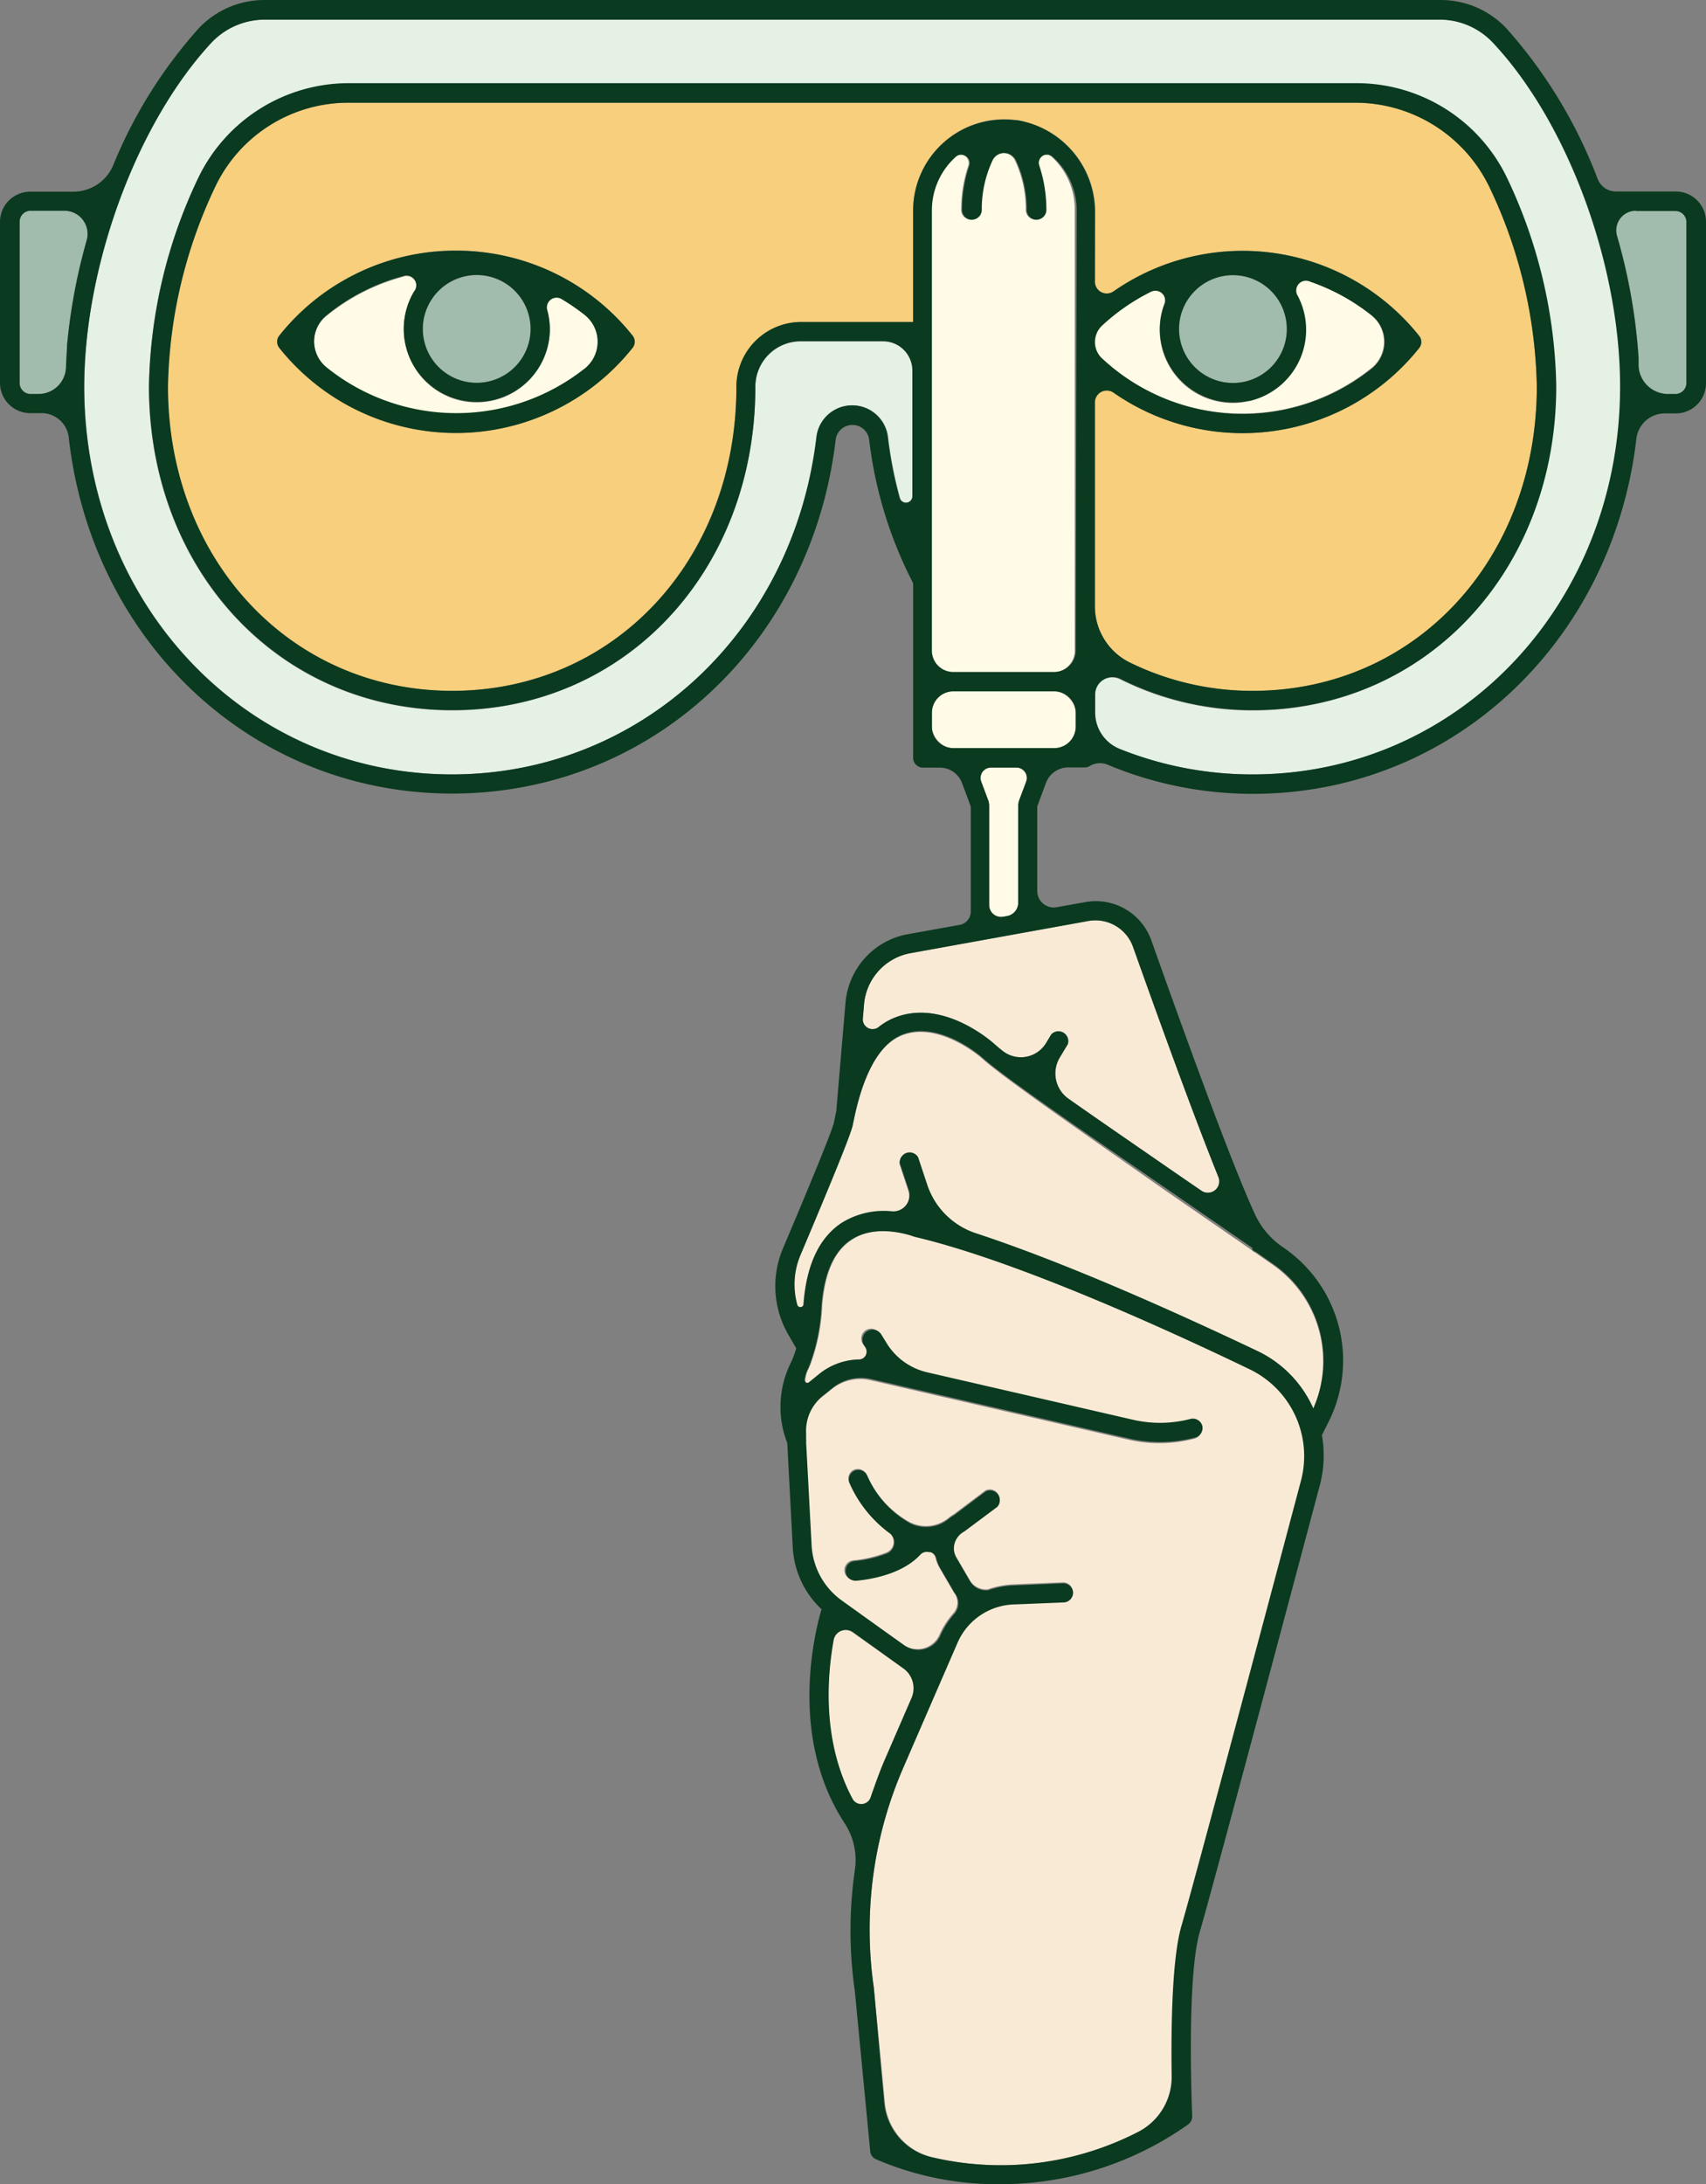 <svg xmlns="http://www.w3.org/2000/svg" viewBox="0 0 173.75 222.42"><rect x="0" y="0" width="173.75" height="222.42" fill="#808080" stroke="none"/><defs><style>.science-cls-1{fill:#a1bbac;}.science-cls-2{fill:#f9ead6;}.science-cls-3{fill:#fffbe6;}.science-cls-4{fill:#e4f1e3;}.science-cls-5{fill:#f8cf7c;}.science-cls-6{fill:#0a3a1f;}</style></defs><g id="Layer_2" data-name="Layer 2"><g id="Layer_1-2" data-name="Layer 1"><path class="science-cls-1" d="M3.07,40.12h.86a2.8,2.8,0,0,0,2.8-2.71c0-.85.06-1.71.11-2.27a59,59,0,0,1,2-10.68,2.36,2.36,0,0,0-2.27-3H3.07A1.12,1.12,0,0,0,2,22.58V39A1.12,1.12,0,0,0,3.07,40.12Z"/><path class="science-cls-2" d="M100,107.77s-4.4-3.9-8.23-2.29c-3.34,1.4-4.52,7-4.9,8.91l-.06.28c-.19.9-2,5.32-5.3,13.16a7.76,7.76,0,0,0-.35,5.11.33.33,0,0,0,.65-.06h0c.3-4.07,1.65-6.87,4-8.35a8.15,8.15,0,0,1,5-1.09,1.66,1.66,0,0,0,1.7-2.18l-.9-2.71a1,1,0,0,1,1.86-.61l.91,2.74a7.77,7.77,0,0,0,5,5c9.12,2.92,20.27,7.92,28.69,12a11.77,11.77,0,0,1,5.65,5.83,12,12,0,0,0-4.05-14.68l-1.82-1.27a.92.92,0,0,1-.38-.27h0l-9-6.21C110,115.14,102,109.61,100,107.77Z"/><path class="science-cls-2" d="M88,102.27l-.13,1.53a1,1,0,0,0,1.57.82,6.48,6.48,0,0,1,1.56-.94c5-2.1,10.09,2.45,10.3,2.64s.51.44.86.72a3,3,0,0,0,4.38-.8l.54-.9a1,1,0,0,1,1.68,1l-.82,1.36a3.15,3.15,0,0,0,.9,4.19c3.14,2.21,6.93,4.81,10.82,7.5l2.71,1.86a1.16,1.16,0,0,0,1.74-1.38c-2.52-6.26-5.84-15.4-8.69-23.42a4.07,4.07,0,0,0-4.59-2.66L92.74,97.06A5.79,5.79,0,0,0,88,102.27Z"/><path class="science-cls-3" d="M102.18,93.36l.4-.07a1.38,1.38,0,0,0,1.13-1.35v-10l.06-.34.75-2a1.06,1.06,0,0,0-1-1.43h-2.58a1.06,1.06,0,0,0-1,1.43l.75,2,.06.34V92.17A1.21,1.21,0,0,0,102.18,93.36Z"/><path class="science-cls-2" d="M127.27,139.36c-8.32-4-23.8-11-34-13.43-.17-.06-3.75-1.42-6.4.25C85,127.31,84,129.61,83.74,133a19.55,19.55,0,0,1-1.22,6l-.16.37a3.25,3.25,0,0,0-.34,1.14c0,.29.25.37.42.24l1-.81a6.6,6.6,0,0,1,4.12-1.52.81.81,0,0,0,.66-1.23L88,137a1,1,0,1,1,1.67-1l.53.86a6.58,6.58,0,0,0,4.13,3l21,4.84a12.27,12.27,0,0,0,5.84-.09,1,1,0,0,1,1.21.74,1,1,0,0,1-.77,1.16,14.14,14.14,0,0,1-6.72.09l-26.23-6.05a4.61,4.61,0,0,0-4,.95l-1,.8A4.59,4.59,0,0,0,82.05,146l0,.63a1,1,0,0,1,0,.29l.56,10.49a7.39,7.39,0,0,0,3.1,5.64L92,167.47a2.46,2.46,0,0,0,3.68-1,8.39,8.39,0,0,1,1.43-2.21,1.64,1.64,0,0,0,.11-2,1.67,1.67,0,0,1-.18-.28l-1.37-2.35a3.83,3.83,0,0,1-.4-1,.88.88,0,0,0-.61-.65l-.13,0a.9.9,0,0,0-.89.25c-1.75,1.9-4.75,2.49-6.51,2.66H87a1,1,0,0,1-1-1,1,1,0,0,1,.93-1,12.48,12.48,0,0,0,3.25-.76A1.2,1.2,0,0,0,90.5,156a12.57,12.57,0,0,1-4-5,1,1,0,0,1,.29-1.23,1,1,0,0,1,1.46.36A10.14,10.14,0,0,0,92.65,155a3.64,3.64,0,0,0,4-.47,3.49,3.49,0,0,1,.49-.33l3.23-2.43a1,1,0,0,1,1.18,1.57l-3.35,2.5a2,2,0,0,0-1,1.23,1.89,1.89,0,0,0,.19,1.47l1.37,2.35a1.88,1.88,0,0,0,1.88.94,8.63,8.63,0,0,1,2.63-.49l5-.21a1,1,0,0,1,1,.94,1,1,0,0,1-.94,1l-5,.2a6.49,6.49,0,0,0-5.82,3.89L92,180a41.34,41.34,0,0,0-3,22.48l1.13,11.71A6.29,6.29,0,0,0,95,219.68a30.65,30.65,0,0,0,21-2.58,6.28,6.28,0,0,0,3.43-5.7c-.08-4.65,0-11.92,1-15.3s7.17-26.51,12.18-45.36A9.81,9.81,0,0,0,127.27,139.36Z"/><path class="science-cls-3" d="M107.08,15.94a.84.84,0,0,0-1.33.93,14.29,14.29,0,0,1,.72,4.5,1,1,0,0,1-2,0,11.68,11.68,0,0,0-1.11-5.06,1.32,1.32,0,0,0-2.36,0,11.68,11.68,0,0,0-1.11,5.06,1,1,0,0,1-2,0,14,14,0,0,1,.73-4.5.85.85,0,0,0-1.34-.93,7.31,7.31,0,0,0-2.47,5.47V66.27a2.18,2.18,0,0,0,2.17,2.18h10.3a2.19,2.19,0,0,0,2.18-2.18V21.41A7.27,7.27,0,0,0,107.08,15.94Z"/><path class="science-cls-2" d="M90.17,179.17l2.71-6.25a2.49,2.49,0,0,0-.84-3l-5.17-3.67a1.26,1.26,0,0,0-2,.82c-.68,3.8-1.16,10.36,1.94,16.15a1,1,0,0,0,1.87-.15C89.13,181.73,89.62,180.44,90.17,179.17Z"/><path class="science-cls-1" d="M48.54,39a5.49,5.49,0,1,0-5.48-5.49A5.49,5.49,0,0,0,48.54,39Z"/><path class="science-cls-1" d="M125.57,39a5.49,5.49,0,1,0-5.49-5.49A5.5,5.5,0,0,0,125.57,39Z"/><path class="science-cls-3" d="M117.15,29.69a21,21,0,0,0-5,3.47,2.29,2.29,0,0,0,0,3.28,21,21,0,0,0,27.58,1,3.46,3.46,0,0,0-.12-5.38,21,21,0,0,0-6.21-3.4,1,1,0,0,0-1.29,1.43,7.44,7.44,0,1,1-14,3.44,7.26,7.26,0,0,1,.46-2.56A1,1,0,0,0,117.15,29.69Z"/><path class="science-cls-1" d="M166.89,36.45c0,.22,0,.5,0,.81a3,3,0,0,0,2.94,2.86h.81A1.12,1.12,0,0,0,171.79,39V22.58a1.12,1.12,0,0,0-1.12-1.12h-4A2,2,0,0,0,164.68,24,58,58,0,0,1,166.89,36.45Z"/><path class="science-cls-4" d="M46.05,78.86c19.18,0,34.8-14.46,37.14-34.39a3.66,3.66,0,0,1,7.26,0,41.45,41.45,0,0,0,1.21,6.22.66.66,0,0,0,1.3-.18V37.77a3,3,0,0,0-3-3H81.54a4.62,4.62,0,0,0-4.61,4.64c0,18.77-13.29,32.93-30.88,32.93s-30.89-14.17-30.89-33a51.2,51.2,0,0,1,5-21.16A17,17,0,0,1,35.56,8.51H138.08a17,17,0,0,1,15.37,9.67,51.28,51.28,0,0,1,5,21.17c0,18.79-13.27,33-30.88,33a30.07,30.07,0,0,1-13.51-3.18,1.78,1.78,0,0,0-2.57,1.59v1.84A4,4,0,0,0,114,76.25a36.23,36.23,0,0,0,13.62,2.61c21,0,37.44-17.35,37.44-39.51,0-12.4-5.32-26.81-12.93-35A7.45,7.45,0,0,0,146.62,2H27a7.48,7.48,0,0,0-5.49,2.39c-7.6,8.2-12.92,22.61-12.92,35C8.61,61.51,25.05,78.86,46.05,78.86Z"/><path class="science-cls-5" d="M111.51,28.65a1.21,1.21,0,0,0,1.92,1,23,23,0,0,1,31.11,4.55,1,1,0,0,1,0,1.23A23,23,0,0,1,113.43,40a1.21,1.21,0,0,0-1.92,1V61.68A6.38,6.38,0,0,0,115,67.43a28.26,28.26,0,0,0,12.59,2.92c16.49,0,28.93-13.33,28.93-31a49.13,49.13,0,0,0-4.8-20.24,15.16,15.16,0,0,0-13.64-8.65H35.56A15,15,0,0,0,22,18.85a49.33,49.33,0,0,0-4.92,20.5c0,17.67,12.44,31,28.94,31S74.93,57.08,75,39.46a6.6,6.6,0,0,1,6.56-6.67H93V21.41a9.28,9.28,0,0,1,10.49-9.19,9.48,9.48,0,0,1,8.06,9.52ZM64.42,35.41a23,23,0,0,1-36,0,1,1,0,0,1,0-1.22,23,23,0,0,1,36,0A1,1,0,0,1,64.42,35.41Z"/><path class="science-cls-3" d="M59.52,32.05a21.4,21.4,0,0,0-2.25-1.55,1,1,0,0,0-1.52,1.17A7.65,7.65,0,0,1,56,33.53a7.46,7.46,0,0,1-9.08,7.27,7.44,7.44,0,0,1-4.78-11A1,1,0,0,0,41,28.2a20.74,20.74,0,0,0-7.78,4,3.41,3.41,0,0,0,0,5.27,21.06,21.06,0,0,0,26.3.14A3.5,3.5,0,0,0,59.52,32.05Z"/><rect class="science-cls-3" x="94.91" y="70.4" width="14.65" height="5.79" rx="2.18"/><path class="science-cls-6" d="M3.08,42.07h1.1A2.79,2.79,0,0,1,7,44.53C9.31,65.25,25.63,80.81,46.05,80.81c20.19,0,36.62-15.19,39.07-36.11a1.72,1.72,0,0,1,3.39,0A42.8,42.8,0,0,0,93,59.39V77.17a1,1,0,0,0,1,1h1.72a2.41,2.41,0,0,1,2.26,1.57l.89,2.39V92.82a1.38,1.38,0,0,1-1.13,1.36l-5.28.95a7.76,7.76,0,0,0-6.35,7l-.92,10.79s0,.1,0,.14q-.12.57-.21,1l-.05.27c-.06.27-.61,2-5.19,12.8a9.87,9.87,0,0,0,.52,8.73l.83,1.44s0,0,0,0a8.66,8.66,0,0,1-.34,1l-.15.36a10.09,10.09,0,0,0-.42,8.28l.56,10.64a9.29,9.29,0,0,0,2.93,6.29c-.76,2.59-3.32,13.2,2.39,21.85a6.85,6.85,0,0,1,1,4.74,43.18,43.18,0,0,0,0,12.28l1.56,16.22a1.13,1.13,0,0,0,.05.32,1,1,0,0,0,.5.58A31.24,31.24,0,0,0,102,222.42a33.07,33.07,0,0,0,19-6.08,1,1,0,0,0,.42-.85c0-.14-.62-14.07.79-18.83,1-3.37,7.19-26.56,12.21-45.42a11.92,11.92,0,0,0,.21-5.1l.66-1.31a13.92,13.92,0,0,0-4.45-17.7l-.3-.21a8.14,8.14,0,0,1-2.74-3.3c-2-4.34-5.74-14.33-10.53-27.83a6,6,0,0,0-6.78-3.92l-2.85.51a1.68,1.68,0,0,1-2-1.65V82.11l.89-2.39a2.41,2.41,0,0,1,2.26-1.57h1.72A1,1,0,0,0,111,78a2,2,0,0,1,1.73-.16,38.35,38.35,0,0,0,14.85,3c20.38,0,36.68-15.51,39.08-36.17a2.91,2.91,0,0,1,2.9-2.57h1.1A3.08,3.08,0,0,0,173.75,39V22.58a3.08,3.08,0,0,0-3.08-3.08h-6.08a2,2,0,0,1-1.88-1.29,49.28,49.28,0,0,0-9.32-15.36A9.21,9.21,0,0,0,146.66,0H27a9.21,9.21,0,0,0-6.73,2.85,48,48,0,0,0-8.75,14,4.4,4.4,0,0,1-4,2.67H3.07A3.08,3.08,0,0,0,0,22.57V39A3.08,3.08,0,0,0,3.08,42.07ZM86.84,183.19c-3.1-5.79-2.62-12.35-1.94-16.15a1.26,1.26,0,0,1,2-.82L92,169.89a2.49,2.49,0,0,1,.84,3l-2.71,6.25c-.55,1.27-1,2.56-1.46,3.87A1,1,0,0,1,86.84,183.19Zm45.67-32.45c-5,18.85-11.19,42-12.18,45.36s-1.07,10.65-1,15.3a6.28,6.28,0,0,1-3.43,5.7,30.65,30.65,0,0,1-21,2.58,6.29,6.29,0,0,1-4.85-5.54L89,202.43A41.34,41.34,0,0,1,92,180l5.53-12.73a6.49,6.49,0,0,1,5.82-3.89l5-.2a1,1,0,0,0,.94-1,1,1,0,0,0-1-.94l-5,.21a8.63,8.63,0,0,0-2.63.49,1.88,1.88,0,0,1-1.88-.94l-1.37-2.35a1.89,1.89,0,0,1-.19-1.47,2,2,0,0,1,1-1.23l3.35-2.5a1,1,0,0,0-1.18-1.57l-3.23,2.43a3.49,3.49,0,0,0-.49.33,3.64,3.64,0,0,1-4,.47,10.14,10.14,0,0,1-4.36-4.88,1,1,0,0,0-1.46-.36,1,1,0,0,0-.29,1.23,12.57,12.57,0,0,0,4,5,1.2,1.2,0,0,1-.25,2.11,12.48,12.48,0,0,1-3.25.76,1,1,0,0,0-.93,1,1,1,0,0,0,1,1h.1c1.76-.17,4.76-.76,6.51-2.66a.9.9,0,0,1,.89-.25l.13,0a.88.88,0,0,1,.61.65,3.83,3.83,0,0,0,.4,1l1.37,2.35a1.67,1.67,0,0,0,.18.28,1.64,1.64,0,0,1-.11,2,8.39,8.39,0,0,0-1.43,2.21,2.46,2.46,0,0,1-3.68,1L85.76,163a7.39,7.39,0,0,1-3.1-5.64l-.56-10.49a1,1,0,0,0,0-.29l0-.63a4.59,4.59,0,0,1,1.64-3.77l1-.8a4.61,4.61,0,0,1,4-.95l26.23,6.05a14.14,14.14,0,0,0,6.72-.09,1,1,0,0,0,.77-1.16,1,1,0,0,0-1.21-.74,12.27,12.27,0,0,1-5.84.09l-21-4.84a6.58,6.58,0,0,1-4.13-3l-.53-.86A1,1,0,1,0,88,137l.14.22a.81.81,0,0,1-.66,1.23,6.6,6.6,0,0,0-4.12,1.52l-1,.81c-.17.13-.4.05-.42-.24a3.25,3.25,0,0,1,.34-1.14l.16-.37a19.55,19.55,0,0,0,1.22-6c.25-3.4,1.29-5.7,3.09-6.83,2.65-1.67,6.23-.31,6.4-.25,10.24,2.39,25.72,9.44,34,13.43A9.81,9.81,0,0,1,132.51,150.74Zm-5-23.54a.92.92,0,0,0,.38.27l1.82,1.27a12,12,0,0,1,4.05,14.68,11.77,11.77,0,0,0-5.65-5.83c-8.42-4-19.57-9-28.69-12a7.77,7.77,0,0,1-5-5l-.91-2.74a1,1,0,0,0-1.86.61l.9,2.71a1.66,1.66,0,0,1-1.7,2.18,8.15,8.15,0,0,0-5,1.09c-2.36,1.48-3.71,4.28-4,8.35h0a.33.33,0,0,1-.65.06,7.76,7.76,0,0,1,.35-5.11c3.32-7.84,5.11-12.26,5.3-13.16l.06-.28c.38-1.86,1.56-7.51,4.9-8.91,3.83-1.61,8.19,2.26,8.23,2.29,2,1.84,10.06,7.37,18.56,13.22l9,6.21Zm-16.7-33.41a4.07,4.07,0,0,1,4.59,2.66c2.85,8,6.17,17.16,8.69,23.42a1.16,1.16,0,0,1-1.74,1.38l-2.71-1.86c-3.89-2.69-7.68-5.29-10.82-7.5a3.15,3.15,0,0,1-.9-4.19l.82-1.36a1,1,0,0,0-1.68-1l-.54.9a3,3,0,0,1-4.38.8c-.35-.28-.64-.52-.86-.72S96,101.58,91,103.68a6.48,6.48,0,0,0-1.56.94,1,1,0,0,1-1.57-.82l.13-1.53a5.79,5.79,0,0,1,4.75-5.21Zm-10.13-12.2-.75-2a1.06,1.06,0,0,1,1-1.43h2.58a1.06,1.06,0,0,1,1,1.43l-.75,2-.06.34v10a1.38,1.38,0,0,1-1.13,1.35l-.4.07a1.21,1.21,0,0,1-1.43-1.19V81.93ZM109.56,74a2.19,2.19,0,0,1-2.18,2.18H97.08A2.18,2.18,0,0,1,94.91,74V72.58a2.18,2.18,0,0,1,2.17-2.18h10.3a2.19,2.19,0,0,1,2.18,2.18Zm0-7.75a2.19,2.19,0,0,1-2.18,2.18H97.08a2.18,2.18,0,0,1-2.17-2.18V21.41a7.31,7.31,0,0,1,2.47-5.47.85.85,0,0,1,1.34.93,14,14,0,0,0-.73,4.5,1,1,0,0,0,2,0,11.68,11.68,0,0,1,1.11-5.06,1.32,1.32,0,0,1,2.36,0,11.68,11.68,0,0,1,1.11,5.06,1,1,0,0,0,2,0,14.29,14.29,0,0,0-.72-4.5.84.84,0,0,1,1.33-.93,7.27,7.27,0,0,1,2.48,5.47Zm-6.11-54A9.28,9.28,0,0,0,93,21.41V32.79H81.54A6.6,6.6,0,0,0,75,39.46c0,17.62-12.48,30.89-28.93,30.89S17.11,57,17.11,39.35A49.33,49.33,0,0,1,22,18.85a15,15,0,0,1,13.53-8.39H138.08a15.16,15.16,0,0,1,13.64,8.65,49.13,49.13,0,0,1,4.8,20.24c0,17.67-12.44,31-28.93,31A28.26,28.26,0,0,1,115,67.43a6.38,6.38,0,0,1-3.49-5.75V41a1.21,1.21,0,0,1,1.92-1,23,23,0,0,0,31.11-4.56,1,1,0,0,0,0-1.23,23,23,0,0,0-31.11-4.55,1.21,1.21,0,0,1-1.92-1V21.74A9.48,9.48,0,0,0,103.45,12.22Zm23.72,28.59a7.43,7.43,0,0,0,5-10.72,1,1,0,0,1,1.29-1.43,21,21,0,0,1,6.21,3.4,3.46,3.46,0,0,1,.12,5.38,21,21,0,0,1-27.58-1,2.29,2.29,0,0,1,0-3.28,21,21,0,0,1,5-3.47A1,1,0,0,1,118.59,31a7.26,7.26,0,0,0-.46,2.56A7.46,7.46,0,0,0,127.17,40.81Zm-7.09-7.28A5.49,5.49,0,1,1,125.57,39,5.5,5.5,0,0,1,120.08,33.53Zm46.55-12.07h4a1.12,1.12,0,0,1,1.12,1.12V39a1.12,1.12,0,0,1-1.12,1.12h-.81a3,3,0,0,1-2.94-2.86c0-.31,0-.59,0-.81A58,58,0,0,0,164.68,24,2,2,0,0,1,166.63,21.46ZM21.53,4.34A7.48,7.48,0,0,1,27,2h119.6a7.45,7.45,0,0,1,5.48,2.39C159.71,12.54,165,27,165,39.35c0,22.16-16.45,39.51-37.44,39.51A36.23,36.23,0,0,1,114,76.25a4,4,0,0,1-2.46-3.69V70.72a1.78,1.78,0,0,1,2.57-1.59,30.07,30.07,0,0,0,13.51,3.18c17.61,0,30.88-14.17,30.88-33a51.28,51.28,0,0,0-5-21.17,17,17,0,0,0-15.37-9.67H35.56a17,17,0,0,0-15.38,9.68,51.2,51.2,0,0,0-5,21.16c0,18.79,13.28,33,30.89,33S76.92,58.15,76.93,39.38a4.62,4.62,0,0,1,4.61-4.64h8.38a3,3,0,0,1,3,3V50.51a.66.66,0,0,1-1.3.18,41.45,41.45,0,0,1-1.21-6.22,3.66,3.66,0,0,0-7.26,0c-2.34,19.93-18,34.39-37.14,34.39-21,0-37.44-17.35-37.44-39.51C8.61,27,13.93,12.54,21.53,4.34ZM2,22.58a1.12,1.12,0,0,1,1.12-1.12H6.56a2.36,2.36,0,0,1,2.27,3,59,59,0,0,0-2,10.68c0,.56-.08,1.42-.11,2.27a2.8,2.8,0,0,1-2.8,2.71H3.07A1.12,1.12,0,0,1,2,39Z"/><path class="science-cls-6" d="M46.44,25.53a22.91,22.91,0,0,0-18,8.66,1,1,0,0,0,0,1.22,23,23,0,0,0,36,0,1,1,0,0,0,0-1.22A22.9,22.9,0,0,0,46.44,25.53ZM48.54,28a5.49,5.49,0,1,1-5.48,5.49A5.5,5.5,0,0,1,48.54,28Zm11,9.53a21.06,21.06,0,0,1-26.3-.14,3.41,3.41,0,0,1,0-5.27,20.74,20.74,0,0,1,7.78-4,1,1,0,0,1,1.14,1.57A7.44,7.44,0,1,0,56,33.53a7.65,7.65,0,0,0-.24-1.86,1,1,0,0,1,1.52-1.17,21.4,21.4,0,0,1,2.25,1.55A3.5,3.5,0,0,1,59.5,37.57Z"/></g></g></svg>